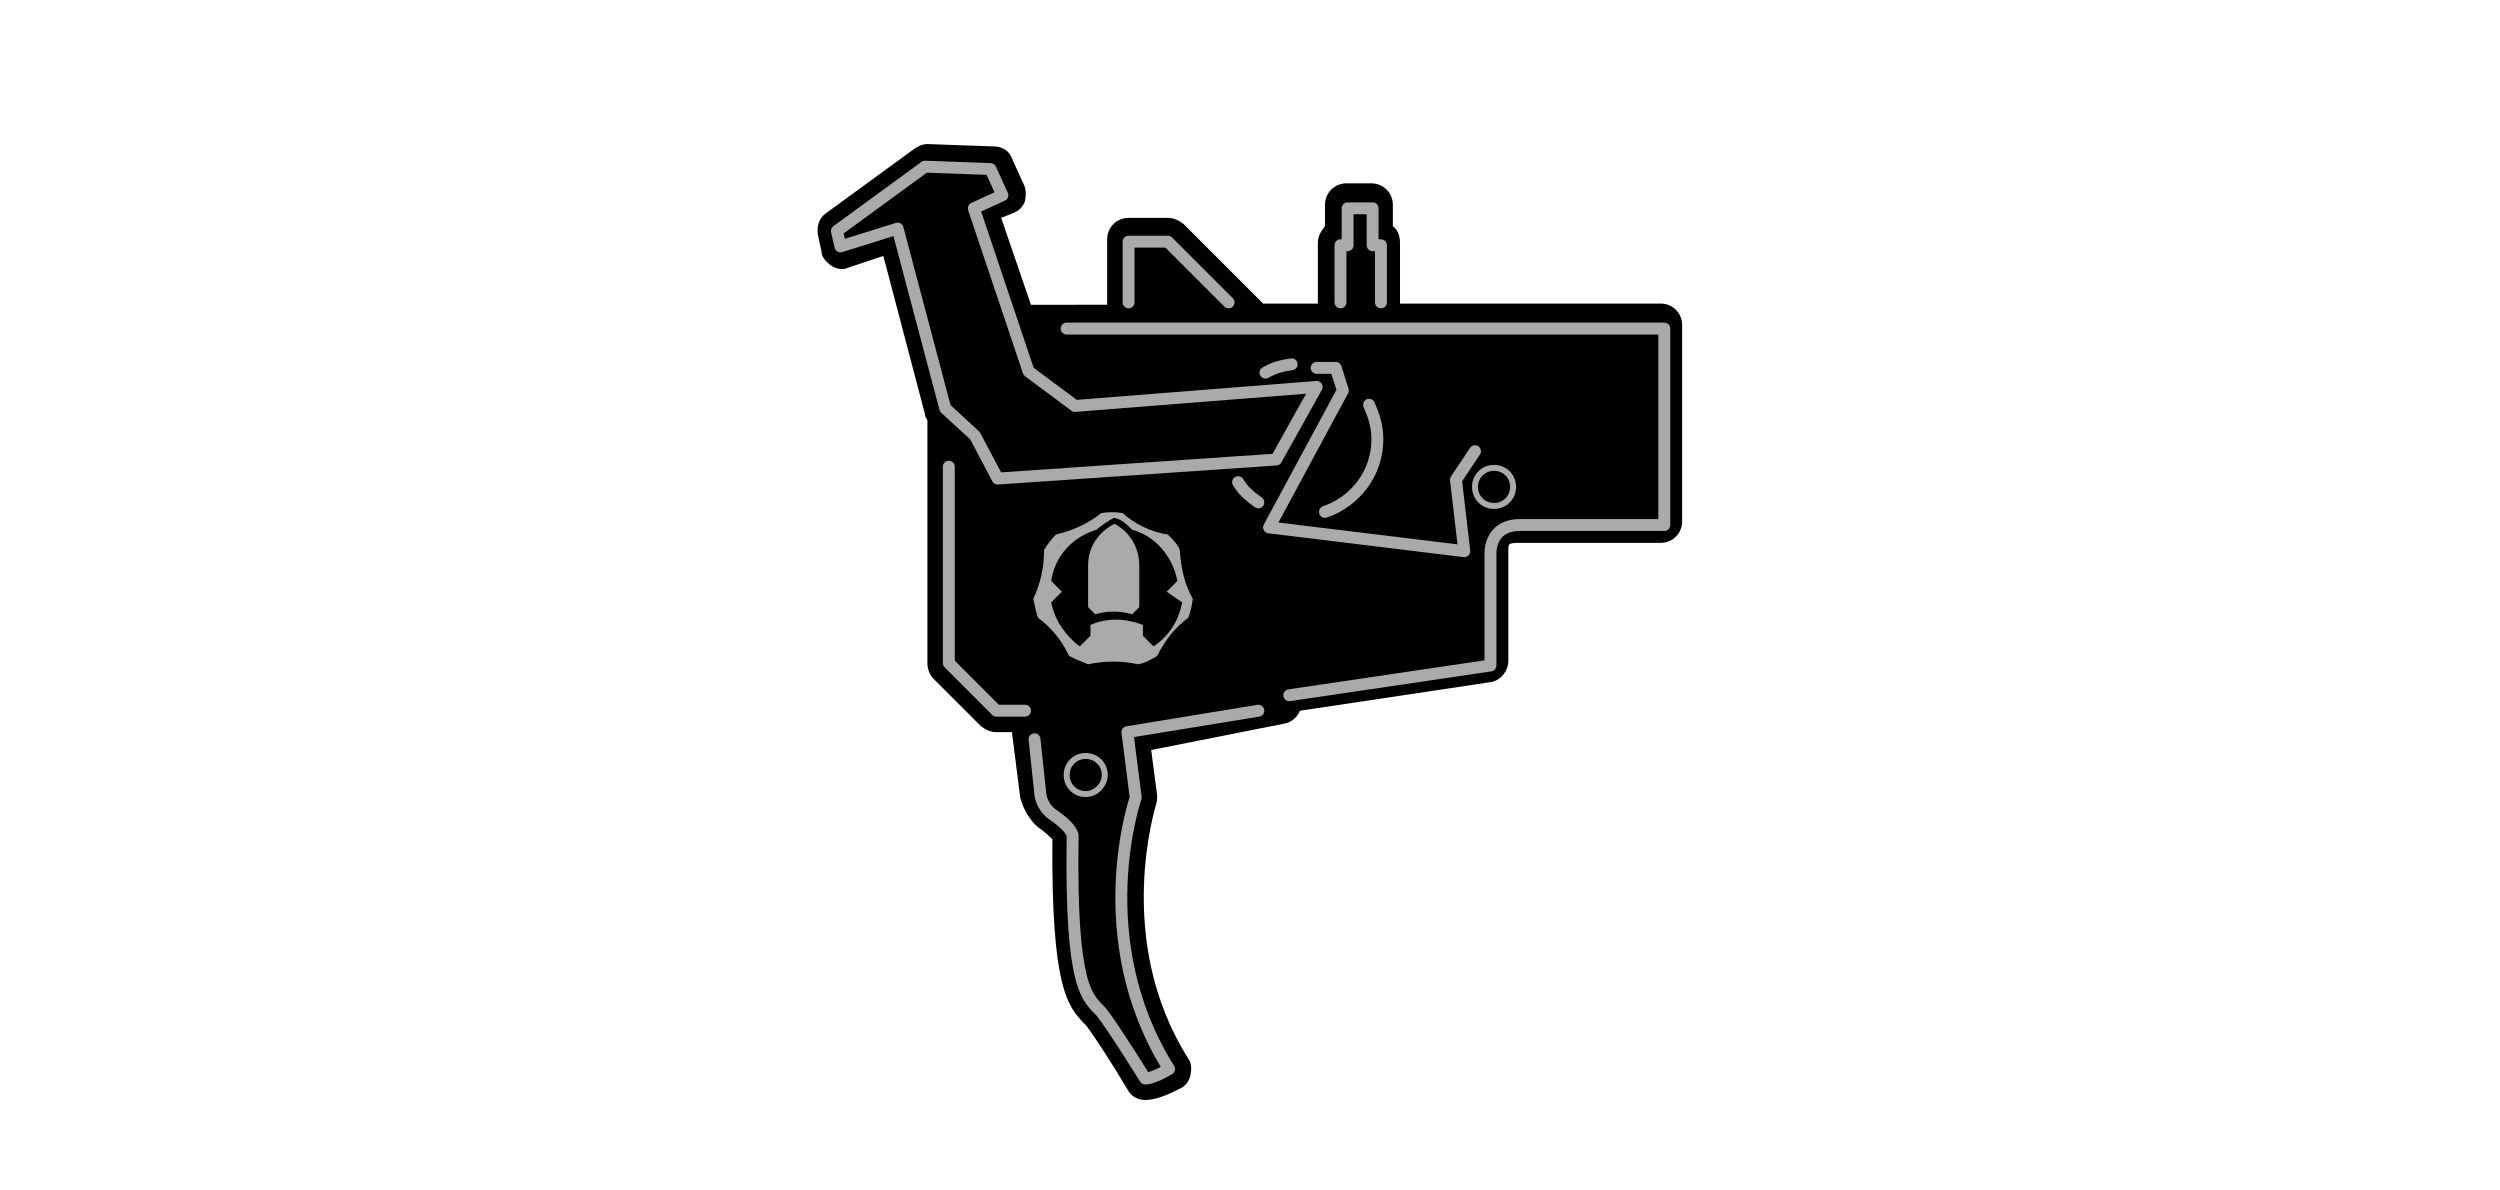 <?xml version="1.0" encoding="utf-8"?>
<!-- Generator: Adobe Illustrator 19.0.0, SVG Export Plug-In . SVG Version: 6.00 Build 0)  -->
<svg version="1.1" id="Layer_1" xmlns="http://www.w3.org/2000/svg" xmlns:xlink="http://www.w3.org/1999/xlink" x="0px" y="0px"
	 viewBox="0 0 210 100" style="enable-background:new 0 0 210 100;" xml:space="preserve">
<style type="text/css">
	.st0{fill:none;stroke:#AAAAAA;stroke-width:0.5;stroke-linecap:round;stroke-linejoin:round;stroke-miterlimit:10;}
	.st1{fill:none;stroke:#AAAAAA;stroke-linecap:round;stroke-linejoin:round;stroke-miterlimit:10;}
	.st2{fill:#AAAAAA;}
</style>
<path id="XMLID_2160_" d="M96.2,92.4c-0.6,0-1.2-0.3-1.5-0.9c-1.3-2.2-3-4.8-3.5-5.4c-0.1-0.1-0.1-0.1-0.2-0.2
	c-1.3-1.4-2.7-2.9-2.6-15.4c-0.1-0.1-0.4-0.4-0.9-0.8l0,0c-0.7-0.4-1.5-1.5-1.8-2.7L85,61.5h-1.3c-0.5,0-0.9-0.2-1.3-0.5l-4-4
	c-0.3-0.3-0.5-0.8-0.5-1.3V35.3c-0.1-0.2-0.2-0.3-0.2-0.5l-3.5-13.3l-3,1c-0.2,0.1-0.4,0.1-0.5,0.1c-0.3,0-0.6-0.1-0.9-0.3
	c-0.4-0.3-0.8-0.7-0.8-1.2l-0.3-1.4c-0.1-0.7,0.1-1.4,0.7-1.8l7.4-5.4c0.3-0.2,0.7-0.4,1.1-0.4c0,0,5.6,0.2,5.6,0.2
	c0.7,0,1.3,0.4,1.5,1l1,2.2c0.2,0.4,0.2,0.9,0.1,1.4c-0.2,0.5-0.5,0.8-1,1l-1,0.4l2.5,7.3H93v-5.5c0-1,0.8-1.8,1.8-1.8h3.3
	c0.5,0,0.9,0.2,1.3,0.5l6.7,6.7h4.6v-5.1c0-0.6,0.3-1,0.6-1.4v-1.8c0-1,0.8-1.8,1.8-1.8h2.1c1,0,1.8,0.8,1.8,1.8v1.8
	c0.4,0.3,0.6,0.8,0.6,1.4v5.1h21.9c1,0,1.8,0.8,1.8,1.8v16.5c0,1-0.8,1.8-1.8,1.8h-12.1c-0.4,0-0.6,0.1-0.6,0.1
	c-0.1,0.1-0.1,0.3-0.1,0.4l0,9.4c0,0.9-0.7,1.7-1.5,1.8l-16,2.4l-0.1,0.2c-0.3,0.5-0.7,0.8-1.3,0.9L96.7,63l0.5,3.8
	c0,0.3,0,0.5-0.1,0.8c0,0.1-3.6,11.3,2.7,21.3c0.3,0.4,0.3,0.9,0.2,1.4c-0.1,0.5-0.4,0.9-0.8,1.1C98.6,91.7,97.3,92.4,96.2,92.4z"/>
<g id="XMLID_2150_">
	<path id="XMLID_2155_" class="st0" d="M91.2,66.7L91.2,66.7c-0.9,0-1.6-0.7-1.6-1.6v0c0-0.9,0.7-1.6,1.6-1.6l0,0
		c0.9,0,1.6,0.7,1.6,1.6v0C92.8,65.9,92.1,66.7,91.2,66.7z"/>
	<path id="XMLID_2164_" class="st0" d="M125.5,42.5L125.5,42.5c-0.9,0-1.6-0.7-1.6-1.6v0c0-0.9,0.7-1.6,1.6-1.6h0
		c0.9,0,1.6,0.7,1.6,1.6v0C127.1,41.8,126.4,42.5,125.5,42.5z"/>
	<path id="XMLID_2156_" class="st1" d="M86.9,62.1l0.5,4.7c0.2,1.1,1,1.6,1,1.6c1.9,1.3,1.7,1.9,1.7,1.9c-0.2,13,1.3,13.5,2.4,14.7
		c0.9,1.1,3.7,5.6,3.7,5.6c0.7,0,2-0.8,2-0.8c-6.9-11-2.8-22.8-2.8-22.8l-0.7-5.5l11-1.8"/>
	<polyline id="XMLID_2158_" class="st1" points="86.1,59.7 83.7,59.7 79.7,55.7 79.7,39.2 	"/>
	<path id="XMLID_2159_" class="st1" d="M108.3,58.4l16.9-2.5v-9.3c0,0-0.2-2.5,2.5-2.5h12.1V27.6H89.6"/>
	<polygon id="XMLID_2161_" class="st1" points="83.2,14.2 77.7,14 70.3,19.4 70.6,20.7 75.4,19.2 79.4,34.3 81.9,36.6 83.8,40.2 
		107.2,38.6 110.6,32.5 90.3,34.1 86.4,31.2 81.8,17.5 84.2,16.4 	"/>
	<polyline id="XMLID_2162_" class="st1" points="123.9,37.9 122.3,40.3 123,46.3 106.6,44.3 112.8,32.8 112.2,30.9 110.6,30.9 	"/>
	<polyline id="XMLID_2165_" class="st1" points="94.8,25.4 94.8,20.3 98.1,20.3 103.2,25.4 	"/>
	<polyline id="XMLID_2167_" class="st1" points="116,25.4 116,20.6 115.3,20.6 115.3,17.5 114.3,17.5 114.2,17.5 113.2,17.5 
		113.2,20.6 112.6,20.6 112.6,25.4 	"/>
	<path id="XMLID_2171_" class="st1" d="M106.3,31.3c0.7-0.4,1.4-0.6,2.2-0.7"/>
	<path id="XMLID_2169_" class="st1" d="M105.7,42.2c-0.7-0.5-1.3-1-1.7-1.7"/>
	<path id="XMLID_2163_" class="st1" d="M115,34c0.4,0.9,0.7,1.8,0.7,2.9c0,2.8-1.8,5.2-4.4,6.1"/>
</g>
<g id="XMLID_2166_">
	<path id="XMLID_5110_" class="st2" d="M100.2,50.3c-0.1,0.6-0.2,1.2-0.4,1.6c-1.2,0.9-2,2-2.6,3.2c-0.5,0.3-1,0.6-1.6,0.7
		c-1.3-0.3-2.8-0.3-4.2,0c-0.5-0.2-1-0.4-1.6-0.7c-0.6-1.3-1.5-2.4-2.6-3.2c-0.2-0.5-0.3-1.2-0.4-1.6c0.6-1.3,0.9-2.6,0.9-4.1
		c0.3-0.5,0.6-0.9,1-1.3c1.3-0.3,2.7-0.9,3.8-1.8c0.6-0.1,1.2-0.1,1.8,0c1,0.9,2.4,1.6,3.8,1.8c0.4,0.4,0.9,0.9,1,1.3
		C99.2,47.7,99.5,49.1,100.2,50.3z M98,49.7l0.9-0.9c-0.4-2.1-1.9-3.8-3.8-4.3c-0.4-0.4-0.9-0.9-1.5-1c-0.5,0.2-1,0.6-1.5,1
		c-2,0.6-3.5,2.2-3.8,4.3l0.9,0.9l-0.9,0.9c0.3,1.5,1.2,2.8,2.4,3.7l0.9-0.9v-0.9c1.3-0.6,2.9-0.6,4.4,0v0.9l0.9,0.9
		c1.3-0.9,2.1-2.1,2.4-3.7L98,49.7z"/>
	<path id="XMLID_5109_" class="st2" d="M95.7,47.5V51l-0.6,0.6c-1-0.3-2.1-0.3-3.1,0L91.4,51v-3.5c0-1.6,0.9-2.8,2.2-3.5
		C94.8,44.6,95.7,45.9,95.7,47.5z"/>
</g>
</svg>
